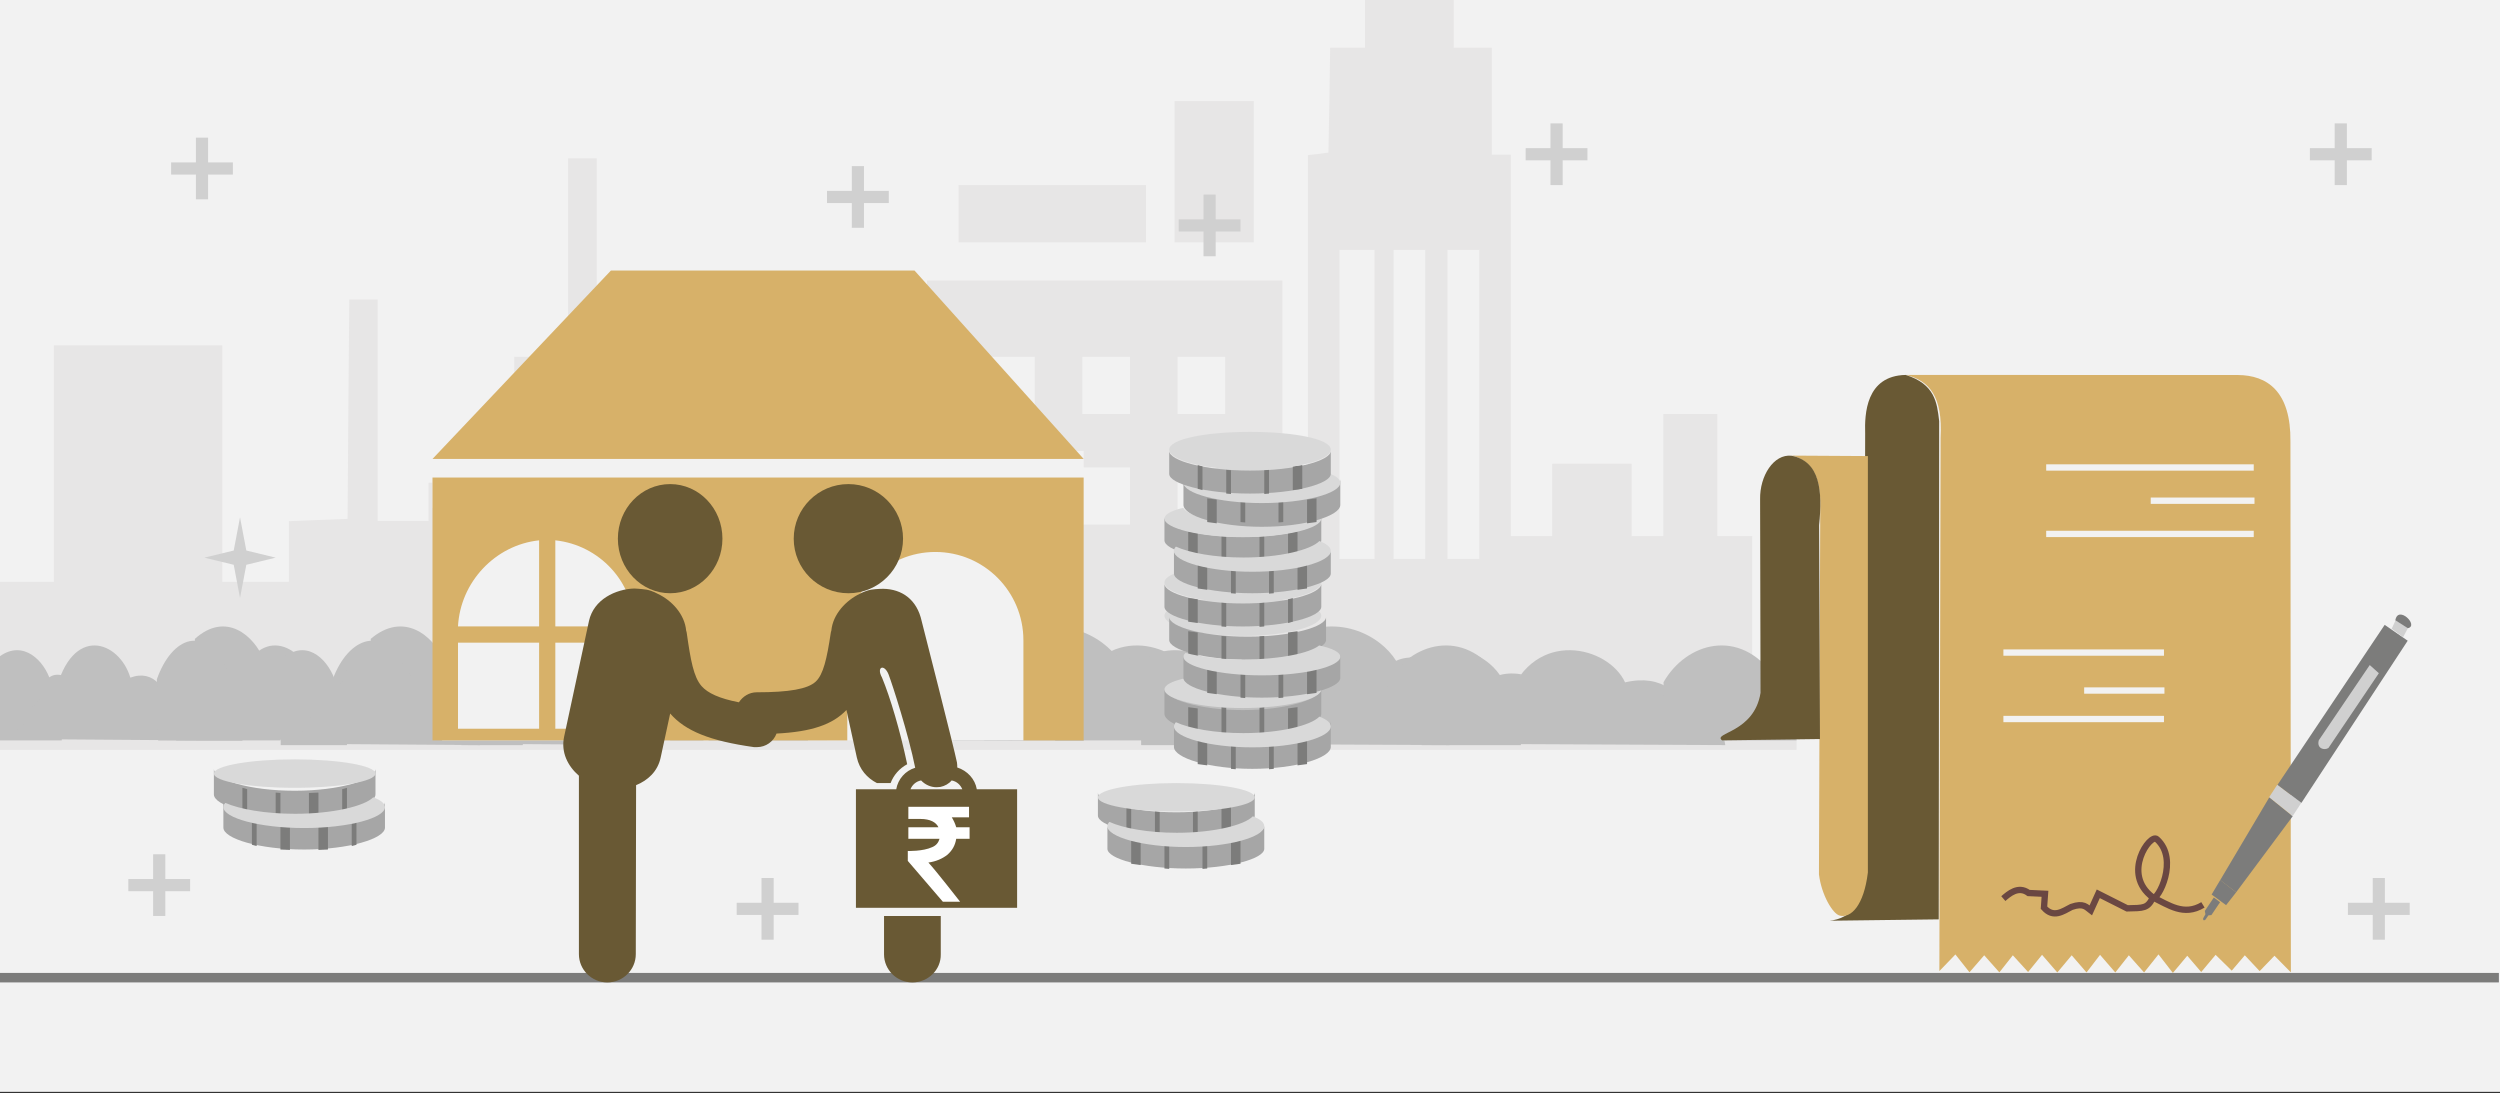 <svg width="526" height="230" xmlns="http://www.w3.org/2000/svg" xmlns:xlink="http://www.w3.org/1999/xlink" overflow="hidden"><rect width="100%" height="100%" fill="#333333" stroke="none"/><defs><clipPath id="clip0"><rect x="0" y="0" width="526" height="230"/></clipPath></defs><g clip-path="url(#clip0)"><rect x="0" y="0" width="526" height="229.667" fill="#FFFFFF"/><rect x="0" y="0" width="526" height="229.667" fill="#F2F2F2"/><path d="M0 140.094 0 122.417 5.69 122.417 11.34 122.417 11.34 97.563 11.34 72.661 29.052 72.661 46.764 72.661 46.764 97.563 46.764 122.417 53.777 122.417 60.789 122.417 60.789 116.059 60.789 109.653 66.96 109.412 73.132 109.171 73.292 86.1 73.492 63.028 76.498 63.028 79.463 63.028 79.463 86.292 79.463 109.605 84.833 109.605 90.162 109.605 90.162 105.559 90.162 101.561 99.178 101.561 108.195 101.561 108.195 88.315 108.195 75.069 113.885 75.069 119.535 75.069 119.535 54.213 119.535 33.309 122.54 33.309 125.546 33.309 125.546 54.213 125.546 75.069 134.923 75.069 144.26 75.069 144.26 88.315 144.26 101.561 162.292 101.561 180.324 101.561 180.324 112.013 180.324 122.417 187.658 122.417 195.031 122.417 195.031 90.724 195.031 59.03 232.418 59.03 269.805 59.03 269.805 87.93 269.805 116.83 272.49 116.83 275.175 116.83 275.175 74.732 275.175 32.635 277.339 32.394 279.503 32.105 279.703 21.075 279.863 10.044 283.51 10.044 287.197 10.044 287.197 4.024 287.197-1.997 296.533-1.997 305.87-1.997 305.87 4.024 305.87 10.044 309.877 10.044 313.885 10.044 313.885 21.267 313.885 32.538 315.888 32.538 317.892 32.538 317.892 72.661 317.892 112.784 322.26 112.784 326.587 112.784 326.587 105.173 326.587 97.563 334.922 97.563 343.298 97.563 343.298 105.173 343.298 112.784 346.624 112.784 349.95 112.784 349.95 99.972 349.95 87.111 355.64 87.111 361.33 87.111 361.33 99.972 361.33 112.784 364.977 112.784 368.663 112.784 368.663 130.461 368.663 148.138 373.352 148.138 378 148.138 378 152.955 378 157.771 189.02 157.771 0 157.771 0 140.094ZM289.2 85.088 289.2 52.576 285.514 52.576 281.827 52.576 281.827 85.088 281.827 117.6 285.514 117.6 289.2 117.6 289.2 85.088ZM299.859 85.088 299.859 52.576 296.533 52.576 293.207 52.576 293.207 85.088 293.207 117.6 296.533 117.6 299.859 117.6 299.859 85.088ZM311.24 85.088 311.24 52.576 307.874 52.576 304.548 52.576 304.548 85.088 304.548 117.6 307.874 117.6 311.24 117.6 311.24 85.088ZM217.712 104.355 217.712 98.334 212.703 98.334 207.694 98.334 207.694 104.355 207.694 110.375 212.703 110.375 217.712 110.375 217.712 104.355ZM237.748 104.355 237.748 98.334 232.739 98.334 227.73 98.334 227.73 104.355 227.73 110.375 232.739 110.375 237.748 110.375 237.748 104.355ZM257.784 104.355 257.784 98.334 252.775 98.334 247.766 98.334 247.766 104.355 247.766 110.375 252.775 110.375 257.784 110.375 257.784 104.355ZM217.712 81.09 217.712 75.069 212.703 75.069 207.694 75.069 207.694 81.09 207.694 87.111 212.703 87.111 217.712 87.111 217.712 81.09ZM237.748 81.09 237.748 75.069 232.739 75.069 227.73 75.069 227.73 81.09 227.73 87.111 232.739 87.111 237.748 87.111 237.748 81.09ZM257.784 81.09 257.784 75.069 252.775 75.069 247.766 75.069 247.766 81.09 247.766 87.111 252.775 87.111 257.784 87.111 257.784 81.09ZM201.683 44.965 201.683 38.944 221.398 38.944 241.114 38.944 241.114 44.965 241.114 50.986 221.398 50.986 201.683 50.986 201.683 44.965ZM247.125 36.151 247.125 21.267 255.46 21.267 263.795 21.267 263.795 36.151 263.795 50.986 255.46 50.986 247.125 50.986 247.125 36.151Z" fill="#E7E6E6" fill-rule="evenodd"/><path d="M299 138.974C306.587 134.104 313.537 138.321 316.057 142.823 317.036 142.31 318.288 142.084 320 142.341L320 156.773 299.092 156.773Z" fill="#BFBFBF" fill-rule="evenodd"/><path d="M304 156.494C304.586 154.75 305.851 153.591 308.161 153.333 309.392 149.685 311.764 146.929 317.409 146.733 322.912 132.106 338.406 135.936 341.916 143.572 349.738 141.711 354.228 146.084 355.324 151.474 359.873 150.739 362.397 152.549 363 156.773Z" fill="#BFBFBF" fill-rule="evenodd"/><path d="M350 143.544C354.857 135.054 366.065 132.116 373.15 142.127 374.472 141.752 375.952 141.531 378 141.861L378 155.774 363.085 155.774 350.458 155.774Z" fill="#BFBFBF" fill-rule="evenodd"/><path d="M271 134.416C281.116 128.572 290.383 133.632 293.742 139.034 295.048 138.419 296.717 138.148 299 138.457L299 155.774 271.122 155.774Z" fill="#BFBFBF" fill-rule="evenodd"/><path d="M207 138.865C214.587 134.239 221.537 138.245 224.057 142.521 225.036 142.035 226.288 141.82 228 142.064L228 155.774 207.092 155.774Z" fill="#BFBFBF" fill-rule="evenodd"/><path d="M213 155.495C213.586 153.752 214.851 152.593 217.161 152.334 218.392 148.686 220.764 145.931 226.409 145.734 231.912 131.107 247.406 134.937 250.916 142.574 258.738 140.712 263.228 145.086 264.324 150.476 268.873 149.741 271.397 151.551 272 155.774Z" fill="#BFBFBF" fill-rule="evenodd"/><path d="M258 142.933C263.031 134.018 274.638 130.934 281.977 141.444 283.346 141.051 284.879 140.819 287 141.165L287 155.774 271.552 155.774 258.474 155.774Z" fill="#BFBFBF" fill-rule="evenodd"/><path d="M240 138.974C247.949 134.104 255.23 138.321 257.869 142.823 258.895 142.31 260.207 142.084 262 142.341L262 156.773 240.096 156.773Z" fill="#BFBFBF" fill-rule="evenodd"/><path d="M246 156.494C246.586 154.75 247.851 153.591 250.161 153.333 251.392 149.685 253.764 146.929 259.409 146.733 264.912 132.106 280.406 135.936 283.916 143.572 291.738 141.711 296.228 146.084 297.324 151.474 301.873 150.739 304.397 152.549 305 156.773Z" fill="#BFBFBF" fill-rule="evenodd"/><path d="M292 143.544C296.857 135.054 308.065 132.116 315.15 142.127 316.472 141.752 317.952 141.531 320 141.861L320 155.774 305.085 155.774 292.458 155.774Z" fill="#BFBFBF" fill-rule="evenodd"/><path d="M212 134.416C222.478 128.572 232.075 133.632 235.555 139.034 236.907 138.419 238.636 138.148 241 138.457L241 155.774 212.127 155.774Z" fill="#BFBFBF" fill-rule="evenodd"/><path d="M149 138.865C156.587 134.239 163.537 138.245 166.057 142.521 167.036 142.035 168.288 141.82 170 142.064L170 155.774 149.092 155.774Z" fill="#BFBFBF" fill-rule="evenodd"/><path d="M154 155.495C154.586 153.752 155.851 152.593 158.161 152.334 159.392 148.686 161.764 145.931 167.409 145.734 172.912 131.107 188.406 134.937 191.916 142.574 199.738 140.712 204.228 145.086 205.325 150.476 209.873 149.741 212.397 151.551 213 155.774Z" fill="#BFBFBF" fill-rule="evenodd"/><path d="M200 142.933C204.857 134.018 216.065 130.934 223.15 141.444 224.472 141.051 225.952 140.819 228 141.165L228 155.774 213.085 155.774 200.458 155.774Z" fill="#BFBFBF" fill-rule="evenodd"/><path d="M97 138.974C101.697 134.104 105.999 138.321 107.559 142.823 108.165 142.31 108.94 142.084 110 142.341L110 156.773 97.057 156.773Z" fill="#BFBFBF" fill-rule="evenodd"/><path d="M100 156.494C100.387 154.75 101.224 153.591 102.751 153.333 103.564 149.685 105.132 146.929 108.864 146.733 112.501 132.106 122.743 135.936 125.063 143.572 130.234 141.711 133.202 146.084 133.926 151.474 136.933 150.739 138.601 152.549 139 156.773Z" fill="#BFBFBF" fill-rule="evenodd"/><path d="M130 143.544C133.123 135.054 140.327 132.116 144.882 142.127 145.732 141.752 146.683 141.531 148 141.861L148 155.774 138.412 155.774 130.294 155.774Z" fill="#BFBFBF" fill-rule="evenodd"/><path d="M78 134.416C84.865 128.572 91.153 133.632 93.432 139.034 94.319 138.419 95.451 138.148 97 138.457L97 155.774 78.083 155.774Z" fill="#BFBFBF" fill-rule="evenodd"/><path d="M37 138.865C42.058 134.239 46.691 138.245 48.371 142.521 49.024 142.035 49.859 141.82 51 142.064L51 155.774 37.061 155.774Z" fill="#BFBFBF" fill-rule="evenodd"/><path d="M41 155.495C41.377 153.752 42.192 152.593 43.68 152.334 44.473 148.686 46.001 145.931 49.636 145.734 53.18 131.107 63.16 134.937 65.42 142.574 70.459 140.712 73.35 145.086 74.056 150.476 76.986 149.741 78.611 151.551 79 155.774Z" fill="#BFBFBF" fill-rule="evenodd"/><path d="M70 142.933C73.296 134.018 80.901 130.934 85.709 141.444 86.606 141.051 87.61 140.819 89 141.165L89 155.774 78.879 155.774 70.311 155.774Z" fill="#BFBFBF" fill-rule="evenodd"/><path d="M59 138.974C64.058 134.104 68.692 138.321 70.371 142.823 71.024 142.31 71.859 142.084 73 142.341L73 156.773 59.061 156.773Z" fill="#BFBFBF" fill-rule="evenodd"/><path d="M62 156.494C62.387 154.75 63.224 153.591 64.751 153.333 65.564 149.685 67.132 146.929 70.864 146.733 74.501 132.106 84.743 135.936 87.063 143.572 92.234 141.711 95.202 146.084 95.926 151.474 98.933 150.739 100.601 152.549 101 156.773Z" fill="#BFBFBF" fill-rule="evenodd"/><path d="M92 143.544C95.123 135.054 102.327 132.116 106.882 142.127 107.732 141.752 108.683 141.531 110 141.861L110 155.774 100.412 155.774 92.294 155.774Z" fill="#BFBFBF" fill-rule="evenodd"/><path d="M41 134.416C47.504 128.572 53.461 133.632 55.62 139.034 56.46 138.419 57.533 138.148 59 138.457L59 155.774 41.079 155.774Z" fill="#BFBFBF" fill-rule="evenodd"/><path d="M-1 138.865C4.058 134.239 8.692 138.245 10.371 142.521 11.024 142.035 11.859 141.82 13 142.064L13 155.774-0.939 155.774Z" fill="#BFBFBF" fill-rule="evenodd"/><path d="M3 155.495C3.377 153.752 4.192 152.593 5.68 152.334 6.473 148.686 8.001 145.931 11.636 145.734 15.18 131.107 25.16 134.937 27.42 142.574 32.459 140.712 35.35 145.086 36.056 150.476 38.986 149.741 40.611 151.551 41 155.774Z" fill="#BFBFBF" fill-rule="evenodd"/><path d="M33 142.933C36.123 134.018 43.327 130.934 47.883 141.444 48.732 141.051 49.683 140.819 51 141.165L51 155.774 41.412 155.774 33.294 155.774Z" fill="#BFBFBF" fill-rule="evenodd"/><rect x="174" y="104.848" width="48" height="50.926" fill="#F2F2F2"/><rect x="93" y="104.848" width="48" height="50.926" fill="#F2F2F2"/><rect x="91" y="94.862" width="137" height="11.983" fill="#F2F2F2"/><path d="M128.541 56.917C192.409 56.917 192.409 56.917 192.409 56.917 228 96.558 228 96.558 228 96.558 91 96.558 91 96.558 91 96.558L128.541 56.917ZM96.363 131.794C113.427 131.794 113.427 131.794 113.427 131.794 113.427 113.687 113.427 113.687 113.427 113.687 104.164 114.666 96.85 122.496 96.363 131.794ZM116.84 131.794C133.416 131.794 133.416 131.794 133.416 131.794 133.416 122.496 126.103 114.666 116.84 113.687L116.84 131.794ZM133.416 135.22C116.84 135.22 116.84 135.22 116.84 135.22 116.84 153.327 116.84 153.327 116.84 153.327 133.416 153.327 133.416 153.327 133.416 153.327L133.416 135.22ZM113.427 135.22C96.363 135.22 96.363 135.22 96.363 135.22 96.363 153.327 96.363 153.327 96.363 153.327 113.427 153.327 113.427 153.327 113.427 153.327L113.427 135.22ZM91 100.473C228 100.473 228 100.473 228 100.473 228 155.774 228 155.774 228 155.774 91 155.774 91 155.774 91 155.774L91 100.473ZM196.797 116.134C196.797 116.134 196.797 116.134 196.797 116.134 207.036 116.134 215.324 124.453 215.324 134.73 215.324 155.774 215.324 155.774 215.324 155.774 178.27 155.774 178.27 155.774 178.27 155.774 178.27 134.73 178.27 134.73 178.27 134.73 178.27 124.453 186.559 116.134 196.797 116.134Z" fill="#D7B169" fill-rule="evenodd"/><path d="M0 0 525.239 0" stroke="#7C7C7B" stroke-width="1.997" stroke-miterlimit="8" fill="none" fill-rule="evenodd" transform="matrix(1.001 0 0 -1 0 205.702)"/><path d="M36 34.169 41.219 34.169 41.219 28.958 43.781 28.958 43.781 34.169 49 34.169 49 36.728 43.781 36.728 43.781 41.939 41.219 41.939 41.219 36.728 36 36.728Z" fill="#D0D0D0" fill-rule="evenodd"/><path d="M43 117.33 49.174 115.83 50.5 108.842 51.826 115.83 58 117.33 51.826 118.83 50.5 125.818 49.174 118.83Z" fill="#D0D0D0" fill-rule="evenodd"/><path d="M27 184.951 32.219 184.951 32.219 179.74 34.781 179.74 34.781 184.951 40 184.951 40 187.51 34.781 187.51 34.781 192.721 32.219 192.721 32.219 187.51 27 187.51Z" fill="#D0D0D0" fill-rule="evenodd"/><path d="M248 46.152 253.219 46.152 253.219 40.941 255.781 40.941 255.781 46.152 261 46.152 261 48.711 255.781 48.711 255.781 53.922 253.219 53.922 253.219 48.711 248 48.711Z" fill="#D0D0D0" fill-rule="evenodd"/><path d="M452 89.09 457.219 89.09 457.219 83.878 459.781 83.878 459.781 89.09 465 89.09 465 91.649 459.781 91.649 459.781 96.86 457.219 96.86 457.219 91.649 452 91.649Z" fill="#D0D0D0" fill-rule="evenodd"/><path d="M494 189.943 499.219 189.943 499.219 184.732 501.781 184.732 501.781 189.943 507 189.943 507 192.502 501.781 192.502 501.781 197.713 499.219 197.713 499.219 192.502 494 192.502Z" fill="#D0D0D0" fill-rule="evenodd"/><path d="M321 31.173 326.219 31.173 326.219 25.962 328.781 25.962 328.781 31.173 334 31.173 334 33.733 328.781 33.733 328.781 38.944 326.219 38.944 326.219 33.733 321 33.733Z" fill="#D0D0D0" fill-rule="evenodd"/><path d="M486 31.173 491.219 31.173 491.219 25.962 493.781 25.962 493.781 31.173 499 31.173 499 33.733 493.781 33.733 493.781 38.944 491.219 38.944 491.219 33.733 486 33.733Z" fill="#D0D0D0" fill-rule="evenodd"/><path d="M155 189.943 160.219 189.943 160.219 184.732 162.781 184.732 162.781 189.943 168 189.943 168 192.502 162.781 192.502 162.781 197.713 160.219 197.713 160.219 192.502 155 192.502Z" fill="#D0D0D0" fill-rule="evenodd"/><path d="M174 40.16 179.219 40.16 179.219 34.949 181.781 34.949 181.781 40.16 187 40.16 187 42.719 181.781 42.719 181.781 47.931 179.219 47.931 179.219 42.719 174 42.719Z" fill="#D0D0D0" fill-rule="evenodd"/><path d="M130 113.336C130 106.994 134.925 101.852 141 101.852 147.075 101.852 152 106.994 152 113.336 152 119.678 147.075 124.819 141 124.819 134.925 124.819 130 119.678 130 113.336Z" fill="#695934" fill-rule="evenodd"/><path d="M167 113.336C167 106.994 172.149 101.852 178.5 101.852 184.851 101.852 190 106.994 190 113.336 190 119.678 184.851 124.819 178.5 124.819 172.149 124.819 167 119.678 167 113.336Z" fill="#695934" fill-rule="evenodd"/><path d="M186 200.788C186 204.052 188.674 206.7 191.969 206.7L191.969 206.7C195.264 206.7 198 204.052 197.938 200.788L197.938 192.721 186 192.721 186 200.788Z" fill="#695934" fill-rule="evenodd"/><path d="M121.803 163.213 121.803 200.745C121.803 204.033 124.483 206.7 127.787 206.7 127.787 206.7 127.787 206.7 127.787 206.7 131.091 206.7 133.771 204.033 133.771 200.745L133.834 165.198C136.265 164.206 138.384 162.345 139.008 159.367L141.003 150.124C144.182 153.784 149.356 155.893 158.644 157.196 158.894 157.196 159.081 157.196 159.268 157.196 161.138 157.196 162.758 156.017 163.382 154.342 170.675 153.97 175.164 152.481 178.094 149.379L180.275 159.367C180.836 161.911 182.457 163.71 184.514 164.764L187.382 164.764C188.005 163.089 189.252 161.662 190.873 160.794 189.377 153.722 187.319 146.774 185.574 142.555 184.327 140.322 186.01 139.578 186.945 141.873 187.818 144.168 191.184 154.652 192.556 161.538 190.499 162.159 188.94 163.896 188.566 166.067L180.088 166.067 180.088 191.005 214 191.005 214 166.067 205.522 166.067C205.148 163.896 203.527 162.159 201.408 161.476 201.408 161.166 201.408 160.794 201.345 160.422 200.784 157.568 193.927 130.707 193.927 130.707 192.93 126.116 189.751 123.945 185.823 123.883L185.823 123.883C185.823 123.883 184.452 123.883 183.268 124.069 181.958 124.317 180.899 124.937 180.899 124.937 178.031 126.302 175.226 129.218 174.914 132.692 174.852 132.878 174.79 133.064 174.79 133.188 173.979 138.585 173.231 141.935 171.61 143.424 169.927 144.975 166.062 145.657 159.205 145.657 157.647 145.657 156.275 146.526 155.465 147.766 151.351 146.96 148.919 145.843 147.61 144.354 145.927 142.431 145.304 138.895 144.493 133.188 144.493 133.064 144.431 132.878 144.369 132.692 144.057 129.218 141.314 126.302 138.384 124.937 138.384 124.937 137.325 124.317 136.078 124.069 134.831 123.883 133.46 123.821 133.46 123.821L133.46 123.821C129.532 123.945 124.919 126.116 123.922 130.644L118.686 155.025C118 158.25 119.434 161.166 121.803 163.213ZM197.044 165.633C197.294 165.633 197.605 165.571 197.855 165.571 198.79 165.385 199.662 164.888 200.223 164.206 201.283 164.392 202.094 165.136 202.468 166.067L191.558 166.067C191.932 165.136 192.743 164.392 193.803 164.206 194.613 165.074 195.797 165.633 197.044 165.633Z" fill="#695934" fill-rule="evenodd"/><path d="M204 174.05C201.189 174.05 201.189 174.05 201.189 174.05 200.955 173.237 200.604 172.541 200.252 171.96 203.883 171.96 203.883 171.96 203.883 171.96 203.883 169.754 203.883 169.754 203.883 169.754 191.117 169.754 191.117 169.754 191.117 169.754 191.117 172.308 191.117 172.308 191.117 172.308 193.694 172.308 193.694 172.308 193.694 172.308 195.685 172.308 196.973 173.005 197.441 174.05 191.117 174.05 191.117 174.05 191.117 174.05 191.117 176.488 191.117 176.488 191.117 176.488 197.676 176.488 197.676 176.488 197.676 176.488 197.441 177.301 196.973 177.882 196.153 178.23 194.162 179.159 191 179.043 191 179.043 191 181.133 191 181.133 191 181.133 198.378 189.725 198.378 189.725 198.378 189.725 202.009 189.725 202.009 189.725 202.009 189.725 202.009 189.725 196.856 183.107 195.333 181.481 196.973 181.249 198.261 180.668 199.315 179.856 200.369 178.927 200.955 177.882 201.189 176.488 204 176.488 204 176.488 204 176.488 204 174.05 204 174.05 204 174.05" fill="#FFFFFF" fill-rule="evenodd"/><path d="M0 125.699 0.091 14.059C-0.039 3.361 5.046 0.063 11.132 0.017L80.883 0C76.043 1.227 73.14 4.441 73.624 13.189L73.883 125.43 70.513 121.931 67.554 125.683 64.459 122.105 61.272 125.699 58.441 122.106 55.233 125.627 52.3 122.011 49.092 125.723 46.068 122.106 42.951 125.723 40.11 122.011 36.902 125.723 34.06 122.106 30.853 125.723 27.828 121.916 24.803 125.818 21.779 122.202 18.846 125.627 15.821 122.011 12.43 125.342 9.68 122.106 6.564 125.437 3.448 122.202Z" fill="#D7B169" fill-rule="evenodd" transform="matrix(-1.001 0 0 1 482 78.886)"/><path d="M7.046 0C15.441 0.176 15.676 8.293 15.555 12.304L15.738 97.475C14.439 111.833 18.993 114.326 22.967 114.834L0.092 114.548 0 9.728C0.443 5.824 0.887 1.92 7.046 0Z" fill="#695934" fill-rule="evenodd" transform="matrix(-1.001 0 0 1 408 78.886)"/><path d="M0 0.095 15.977 0C11.218 1.174 9.889 5.361 10.009 10.821L10.284 88.085C9.76 92.423 7.397 96.408 5.921 96.78 3.556 97.376 0.833 94.661 0 87.705Z" fill="#D7B169" fill-rule="evenodd" transform="matrix(-1.001 0 0 1 393 95.861)"/><path d="M6.048 0.024C9.823-0.38 12.746 4.277 12.662 9.173 12.631 22.754 12.601 36.335 12.57 49.916 13.902 58.373 22.736 58.294 20.654 59.913L0.078 59.63C0.139 44.635 0.2 29.639 0.262 14.643-0.465 7.433-0.014 1.26 6.048 0.024Z" fill="#695934" fill-rule="evenodd" transform="matrix(-1.001 0 0 1 383 95.861)"/><path d="M0 0 43.624 0" stroke="#F2F2F2" stroke-width="1.331" stroke-miterlimit="8" fill="none" fill-rule="evenodd" transform="matrix(-1.001 0 0 1 474.188 98.358)"/><path d="M0 0 21.812 0" stroke="#F2F2F2" stroke-width="1.331" stroke-miterlimit="8" fill="none" fill-rule="evenodd" transform="matrix(-1.001 0 0 1 474.344 105.347)"/><path d="M0 0 43.624 0" stroke="#F2F2F2" stroke-width="1.331" stroke-miterlimit="8" fill="none" fill-rule="evenodd" transform="matrix(-1.001 0 0 1 474.188 112.337)"/><path d="M0 0 33.752 0" stroke="#F2F2F2" stroke-width="1.331" stroke-miterlimit="8" fill="none" fill-rule="evenodd" transform="matrix(-1.001 0 0 1 455.301 137.301)"/><path d="M0 0 16.876 0" stroke="#F2F2F2" stroke-width="1.331" stroke-miterlimit="8" fill="none" fill-rule="evenodd" transform="matrix(-1.001 0 0 1 455.4 145.289)"/><path d="M0 0 33.752 0" stroke="#F2F2F2" stroke-width="1.331" stroke-miterlimit="8" fill="none" fill-rule="evenodd" transform="matrix(-1.001 0 0 1 455.301 151.281)"/><path d="M421.5 189.067C422.624 188.098 424.643 186.275 426.822 187.89L430.262 188.052 430.056 190.982C432.052 193.22 433.956 191.789 435.836 190.82 438.429 189.921 439.002 190.89 439.897 191.559L441.479 188.052 447.558 191.12C451.022 191.051 451.847 191.12 452.926 188.928 454.027 189.528 458.545 180.784 453.797 176.561 452.444 175.246 446.273 183.852 452.926 188.79 456.275 190.405 459.486 192.828 463.5 190.382" stroke="#6A4742" stroke-width="1.333" stroke-miterlimit="8" fill="none" fill-rule="evenodd"/><path d="M467.13 185.175 477.463 167.762 482.386 171.736 470.48 187.743 467.13 185.175Z" fill="#7C7C7B" fill-rule="evenodd"/><path d="M467.137 185.149 465.323 188.211 468.37 190.443 470.483 187.744 467.137 185.149 467.137 185.149Z" fill="#7C7C7B" fill-rule="evenodd"/><path d="M484.207 168.895 482.375 171.697 477.433 167.719 479.149 165.091 484.207 168.895Z" fill="#D0D0D0" fill-rule="evenodd"/><path d="M501.737 131.471 479.186 165.131 484.219 168.926 506.581 134.807 501.737 131.471Z" fill="#7C7C7B" fill-rule="evenodd"/><path d="M503.21 132.303 504.02 130.52 506.625 132.168 505.609 134.065 503.21 132.303Z" fill="#D0D0D0" fill-rule="evenodd"/><path d="M506.607 132.176 506.607 132.176C509.043 131.652 504.544 127.212 503.98 130.509L506.607 132.176Z" fill="#7C7C7B" fill-rule="evenodd"/><path d="M500.511 141.642 498.594 139.924 487.874 155.756C487.389 157.502 489.036 157.942 489.904 157.375L500.511 141.642Z" fill="#D0D0D0" fill-rule="evenodd"/><path d="M465.787 188.832 463.894 191.663 464.018 192.359 463.549 193.211C463.478 193.413 463.569 193.843 464.021 193.503L464.641 192.599 465.279 192.53 467.102 189.828 465.787 188.832Z" fill="#7C7C7B" fill-rule="evenodd"/><path d="M263.5 156.389C254.388 156.389 247 154.114 247 151.78L247 157.154C247.005 159.486 254.39 161.766 263.5 161.766 272.61 161.766 279.995 159.486 280 157.154L280 151.78C280 154.114 272.613 156.389 263.5 156.389" fill="#A6A6A6" fill-rule="evenodd"/><path d="M261.5 149.399C252.388 149.399 245 147.124 245 144.79L245 150.164C245.005 152.496 252.39 154.776 261.5 154.776 270.61 154.776 277.995 152.496 278 150.164L278 144.79C278 147.124 270.613 149.399 261.5 149.399" fill="#A6A6A6" fill-rule="evenodd"/><path d="M250 148.784 250 153.775C250.64 153.87 251.307 153.96 252 154.045L252 149.054C251.307 148.969 250.64 148.879 250 148.784" fill="#7C7C7B" fill-rule="evenodd"/><path d="M271 149.054 271 154.045C271.693 153.96 272.36 153.87 273 153.775L273 148.784C272.36 148.879 271.693 148.969 271 149.054" fill="#7C7C7B" fill-rule="evenodd"/><path d="M257 148.784 257 154.775C257.329 154.814 257.661 154.849 258 154.878L258 148.886C257.661 148.858 257.329 148.824 257 148.784" fill="#7C7C7B" fill-rule="evenodd"/><path d="M265 148.886 265 154.878C265.339 154.849 265.672 154.814 266 154.775L266 148.784C265.672 148.824 265.339 148.858 265 148.886" fill="#7C7C7B" fill-rule="evenodd"/><path d="M252 155.774 252 160.765C252.64 160.86 253.307 160.95 254 161.035L254 156.044C253.307 155.959 252.64 155.869 252 155.774" fill="#7C7C7B" fill-rule="evenodd"/><path d="M273 156.044 273 161.035C273.693 160.95 274.36 160.86 275 160.765L275 155.774C274.36 155.869 273.693 155.959 273 156.044" fill="#7C7C7B" fill-rule="evenodd"/><path d="M259 156.773 259 161.765C259.329 161.798 259.661 161.827 260 161.85L260 156.858C259.661 156.834 259.329 156.806 259 156.773" fill="#7C7C7B" fill-rule="evenodd"/><path d="M267 156.858 267 161.85C267.339 161.827 267.672 161.798 268 161.765L268 156.773C267.672 156.806 267.339 156.834 267 156.858" fill="#7C7C7B" fill-rule="evenodd"/><path d="M277.596 150.781C275.794 152.652 269.315 154.247 261.596 154.247 255.561 154.247 250.285 153.272 247.409 151.952 247.144 152.235 247 152.535 247 152.847 247 155.122 254.388 157.243 263.5 157.243 272.613 157.243 280 155.122 280 152.847 280 152.063 279.121 151.362 277.596 150.781" fill="#D9D9D9" fill-rule="evenodd"/><path d="M265.308 146.31C256.923 146.31 250.003 144.636 248.951 142.793 246.489 143.378 245 144.158 245 145.065 245 147.087 252.388 148.973 261.5 148.973 270.613 148.973 278 147.087 278 145.065 278 144.976 277.981 144.889 277.953 144.802 274.926 145.696 270.386 146.31 265.308 146.31" fill="#D9D9D9" fill-rule="evenodd"/><path d="M265.5 141.948C256.388 141.948 249 139.901 249 137.8L249 142.637C249.005 144.735 256.39 146.787 265.5 146.787 274.61 146.787 281.995 144.735 282 142.637L282 137.8C282 139.901 274.613 141.948 265.5 141.948" fill="#A6A6A6" fill-rule="evenodd"/><path d="M278 129.543C278 131.749 270.613 133.806 261.5 133.806 252.388 133.806 245 131.749 245 129.543 245 127.337 252.388 125.818 261.5 125.818 270.613 125.818 278 127.337 278 129.543" fill="#D9D9D9" fill-rule="evenodd"/><path d="M262.5 133.96C253.388 133.96 246 131.912 246 129.812L246 134.648C246.005 136.747 253.39 138.799 262.5 138.799 271.61 138.799 278.995 136.747 279 134.648L279 129.812C279 131.912 271.613 133.96 262.5 133.96" fill="#A6A6A6" fill-rule="evenodd"/><path d="M250 132.808 250 137.798C250.64 137.893 251.307 137.983 252 138.068L252 133.077C251.307 132.992 250.64 132.902 250 132.808" fill="#7C7C7B" fill-rule="evenodd"/><path d="M271 133.077 271 138.068C271.693 137.983 272.36 137.893 273 137.798L273 132.808C272.36 132.902 271.693 132.992 271 133.077" fill="#7C7C7B" fill-rule="evenodd"/><path d="M257 133.806 257 138.798C257.329 138.831 257.661 138.86 258 138.884L258 133.891C257.661 133.867 257.329 133.839 257 133.806" fill="#7C7C7B" fill-rule="evenodd"/><path d="M265 133.891 265 138.884C265.339 138.86 265.672 138.831 266 138.798L266 133.806C265.672 133.839 265.339 133.867 265 133.891" fill="#7C7C7B" fill-rule="evenodd"/><path d="M254 140.796 254 145.787C254.64 145.881 255.307 145.971 256 146.056L256 141.066C255.307 140.981 254.64 140.891 254 140.796" fill="#7C7C7B" fill-rule="evenodd"/><path d="M275 141.066 275 146.057C275.693 145.971 276.36 145.881 277 145.787L277 140.796C276.36 140.891 275.693 140.981 275 141.066" fill="#7C7C7B" fill-rule="evenodd"/><path d="M261 141.794 261 146.787C261.329 146.819 261.661 146.849 262 146.872L262 141.879C261.661 141.856 261.329 141.827 261 141.794" fill="#7C7C7B" fill-rule="evenodd"/><path d="M269 141.879 269 146.872C269.339 146.849 269.672 146.819 270 146.787L270 141.794C269.672 141.827 269.339 141.856 269 141.879" fill="#7C7C7B" fill-rule="evenodd"/><path d="M277.553 135.803C275.579 137.414 269.228 138.766 261.692 138.766 256.826 138.766 252.453 138.202 249.433 137.368 249.153 137.628 249 137.901 249 138.187 249 140.21 256.388 142.095 265.5 142.095 274.613 142.095 282 140.21 282 138.187 282 137.22 280.31 136.398 277.553 135.803" fill="#D9D9D9" fill-rule="evenodd"/><path d="M278 122.553C278 124.759 270.613 126.816 261.5 126.816 252.388 126.816 245 124.759 245 122.553 245 120.347 252.388 118.828 261.5 118.828 270.613 118.828 278 120.347 278 122.553" fill="#D9D9D9" fill-rule="evenodd"/><path d="M261.5 126.97C252.388 126.97 245 124.922 245 122.822L245 127.658C245.005 129.757 252.39 131.809 261.5 131.809 270.61 131.809 277.995 129.757 278 127.658L278 122.822C278 124.922 270.613 126.97 261.5 126.97" fill="#A6A6A6" fill-rule="evenodd"/><path d="M250 125.818 250 130.808C250.64 130.903 251.307 130.993 252 131.078L252 126.087C251.307 126.002 250.64 125.913 250 125.818" fill="#7C7C7B" fill-rule="evenodd"/><path d="M271 126.087 271 131.079C271.347 130.993 271.68 130.903 272 130.808L272 125.818C271.68 125.913 271.347 126.002 271 126.087" fill="#7C7C7B" fill-rule="evenodd"/><path d="M257 126.816 257 131.808C257.329 131.841 257.661 131.87 258 131.894L258 126.901C257.661 126.878 257.329 126.849 257 126.816" fill="#7C7C7B" fill-rule="evenodd"/><path d="M265 126.901 265 131.894C265.339 131.87 265.672 131.841 266 131.808L266 126.816C265.672 126.849 265.339 126.878 265 126.901" fill="#7C7C7B" fill-rule="evenodd"/><path d="M263.5 119.98C254.388 119.98 247 117.932 247 115.832L247 120.669C247.005 122.767 254.39 124.819 263.5 124.819 272.61 124.819 279.995 122.767 280 120.669L280 115.832C280 117.932 272.613 119.98 263.5 119.98" fill="#A6A6A6" fill-rule="evenodd"/><path d="M261.5 112.99C252.388 112.99 245 110.943 245 108.842L245 113.679C245.005 115.777 252.39 117.829 261.5 117.829 270.61 117.829 277.995 115.777 278 113.679L278 108.842C278 110.943 270.613 112.99 261.5 112.99" fill="#A6A6A6" fill-rule="evenodd"/><path d="M250 111.838 250 116.829C250.64 116.923 251.307 117.013 252 117.098L252 112.108C251.307 112.023 250.64 111.933 250 111.838" fill="#7C7C7B" fill-rule="evenodd"/><path d="M271 112.108 271 117.099C271.693 117.013 272.36 116.923 273 116.829L273 111.838C272.36 111.933 271.693 112.023 271 112.108" fill="#7C7C7B" fill-rule="evenodd"/><path d="M257 112.836 257 117.829C257.329 117.861 257.661 117.891 258 117.914L258 112.921C257.661 112.898 257.329 112.869 257 112.836" fill="#7C7C7B" fill-rule="evenodd"/><path d="M265 112.921 265 117.914C265.339 117.891 265.672 117.861 266 117.829L266 112.836C265.672 112.869 265.339 112.898 265 112.921" fill="#7C7C7B" fill-rule="evenodd"/><path d="M252 118.828 252 123.818C252.64 123.913 253.307 124.003 254 124.088L254 119.097C253.307 119.012 252.64 118.923 252 118.828" fill="#7C7C7B" fill-rule="evenodd"/><path d="M273 119.097 273 124.089C273.693 124.003 274.36 123.913 275 123.818L275 118.828C274.36 118.923 273.693 119.012 273 119.097" fill="#7C7C7B" fill-rule="evenodd"/><path d="M259 119.826 259 124.818C259.329 124.851 259.661 124.88 260 124.904L260 119.911C259.661 119.888 259.329 119.859 259 119.826" fill="#7C7C7B" fill-rule="evenodd"/><path d="M267 119.911 267 124.904C267.339 124.88 267.672 124.851 268 124.818L268 119.826C267.672 119.859 267.339 119.888 267 119.911" fill="#7C7C7B" fill-rule="evenodd"/><path d="M277.596 113.835C275.794 115.706 269.315 117.301 261.596 117.301 255.561 117.301 250.285 116.325 247.409 115.006 247.144 115.289 247 115.588 247 115.901 247 118.176 254.388 120.297 263.5 120.297 272.613 120.297 280 118.176 280 115.901 280 115.116 279.121 114.415 277.596 113.835" fill="#D9D9D9" fill-rule="evenodd"/><path d="M265.308 110.362C256.923 110.362 250.003 108.688 248.951 106.845 246.489 107.43 245 108.21 245 109.117 245 111.139 252.388 113.025 261.5 113.025 270.613 113.025 278 111.139 278 109.117 278 109.028 277.981 108.941 277.953 108.854 274.926 109.748 270.386 110.362 265.308 110.362" fill="#D9D9D9" fill-rule="evenodd"/><path d="M265.5 105.463C256.388 105.463 249 103.187 249 100.854L249 106.228C249.005 108.56 256.39 110.839 265.5 110.839 274.61 110.839 281.995 108.56 282 106.228L282 100.854C282 103.187 274.613 105.463 265.5 105.463" fill="#A6A6A6" fill-rule="evenodd"/><path d="M254 104.848 254 109.839C254.64 109.934 255.307 110.024 256 110.108L256 105.118C255.307 105.033 254.64 104.943 254 104.848" fill="#7C7C7B" fill-rule="evenodd"/><path d="M275 105.118 275 110.109C275.693 110.024 276.36 109.934 277 109.839L277 104.848C276.36 104.943 275.693 105.033 275 105.118" fill="#7C7C7B" fill-rule="evenodd"/><path d="M261 104.848 261 109.84C261.329 109.873 261.661 109.902 262 109.926L262 104.933C261.661 104.909 261.329 104.881 261 104.848" fill="#7C7C7B" fill-rule="evenodd"/><path d="M269 104.933 269 109.926C269.339 109.902 269.672 109.873 270 109.84L270 104.848C269.672 104.881 269.339 104.909 269 104.933" fill="#7C7C7B" fill-rule="evenodd"/><path d="M282 101.584C282 103.789 274.613 105.847 265.5 105.847 256.388 105.847 249 103.789 249 101.584 249 99.377 256.388 97.858 265.5 97.858 274.613 97.858 282 99.377 282 101.584" fill="#D9D9D9" fill-rule="evenodd"/><path d="M263 99.01C253.611 99.01 246 96.963 246 94.862L246 99.699C246.005 101.798 253.614 103.849 263 103.849 272.386 103.849 279.995 101.798 280 99.699L280 94.862C280 96.963 272.389 99.01 263 99.01" fill="#A6A6A6" fill-rule="evenodd"/><path d="M252 97.858 252 102.849C252.32 102.944 252.654 103.034 253 103.118L253 98.128C252.654 98.043 252.32 97.953 252 97.858" fill="#7C7C7B" fill-rule="evenodd"/><path d="M272 98.128 272 103.119C272.693 103.034 273.36 102.944 274 102.849L274 97.858C273.36 97.953 272.693 98.043 272 98.128" fill="#7C7C7B" fill-rule="evenodd"/><path d="M258 98.857 258 103.849C258.329 103.882 258.661 103.911 259 103.934L259 98.942C258.661 98.918 258.329 98.89 258 98.857" fill="#7C7C7B" fill-rule="evenodd"/><path d="M266 98.942 266 103.934C266.339 103.911 266.672 103.882 267 103.849L267 98.857C266.672 98.89 266.339 98.918 266 98.942" fill="#7C7C7B" fill-rule="evenodd"/><path d="M280 94.594C280 96.799 272.389 98.857 263 98.857 253.611 98.857 246 96.799 246 94.594 246 92.388 253.611 90.868 263 90.868 272.389 90.868 280 92.388 280 94.594" fill="#D9D9D9" fill-rule="evenodd"/><path d="M249.5 177.896C240.388 177.896 233 175.848 233 173.748L233 178.585C233.005 180.683 240.39 182.735 249.5 182.735 258.61 182.735 265.995 180.683 266 178.585L266 173.748C266 175.848 258.613 177.896 249.5 177.896" fill="#A6A6A6" fill-rule="evenodd"/><path d="M247.5 170.906C238.388 170.906 231 168.859 231 166.758L231 171.595C231.005 173.694 238.39 175.745 247.5 175.745 256.61 175.745 263.995 173.694 264 171.595L264 166.758C264 168.859 256.613 170.906 247.5 170.906" fill="#A6A6A6" fill-rule="evenodd"/><path d="M237 169.754 237 174.745C237.32 174.839 237.654 174.929 238 175.014L238 170.024C237.654 169.939 237.32 169.849 237 169.754" fill="#7C7C7B" fill-rule="evenodd"/><path d="M257 170.024 257 175.015C257.693 174.929 258.36 174.839 259 174.745L259 169.754C258.36 169.849 257.693 169.939 257 170.024" fill="#7C7C7B" fill-rule="evenodd"/><path d="M243 170.753 243 175.745C243.329 175.777 243.661 175.807 244 175.83L244 170.837C243.661 170.814 243.329 170.785 243 170.753" fill="#7C7C7B" fill-rule="evenodd"/><path d="M251 170.837 251 175.83C251.339 175.807 251.672 175.777 252 175.745L252 170.753C251.672 170.785 251.339 170.814 251 170.837" fill="#7C7C7B" fill-rule="evenodd"/><path d="M238 176.744 238 181.735C238.64 181.829 239.307 181.919 240 182.004L240 177.013C239.307 176.929 238.64 176.839 238 176.744" fill="#7C7C7B" fill-rule="evenodd"/><path d="M259 177.013 259 182.005C259.693 181.919 260.36 181.829 261 181.735L261 176.744C260.36 176.839 259.693 176.929 259 177.013" fill="#7C7C7B" fill-rule="evenodd"/><path d="M245 177.742 245 182.734C245.329 182.767 245.661 182.796 246 182.82L246 177.827C245.661 177.804 245.329 177.775 245 177.742" fill="#7C7C7B" fill-rule="evenodd"/><path d="M253 177.827 253 182.82C253.339 182.796 253.672 182.767 254 182.734L254 177.742C253.672 177.775 253.339 177.804 253 177.827" fill="#7C7C7B" fill-rule="evenodd"/><path d="M263.596 171.751C261.794 173.622 255.315 175.217 247.596 175.217 241.561 175.217 236.285 174.241 233.409 172.922 233.144 173.205 233 173.504 233 173.817 233 176.092 240.388 178.213 249.5 178.213 258.613 178.213 266 176.092 266 173.817 266 173.033 265.121 172.331 263.596 171.751" fill="#D9D9D9" fill-rule="evenodd"/><path d="M231 167.757C231 166.102 238.387 164.761 247.5 164.761 256.613 164.761 264 166.102 264 167.757 264 169.411 256.613 170.753 247.5 170.753 238.387 170.753 231 169.411 231 167.757Z" fill="#D9D9D9" fill-rule="evenodd"/><path d="M64 173.364C54.611 173.364 47 171.089 47 168.755L47 174.129C47.005 176.461 54.614 178.741 64 178.741 73.386 178.741 80.995 176.461 81 174.129L81 168.755C81 171.089 73.389 173.364 64 173.364" fill="#A6A6A6" fill-rule="evenodd"/><path d="M62 166.374C52.611 166.374 45 164.099 45 161.766L45 167.139C45.005 169.471 52.614 171.751 62 171.751 71.386 171.751 78.995 169.471 79 167.139L79 161.766C79 164.099 71.389 166.374 62 166.374" fill="#A6A6A6" fill-rule="evenodd"/><path d="M51 165.76 51 170.75C51.32 170.845 51.654 170.935 52 171.02L52 166.029C51.654 165.944 51.32 165.855 51 165.76" fill="#7C7C7B" fill-rule="evenodd"/><path d="M72 166.029 72 171.021C72.347 170.935 72.68 170.845 73 170.75L73 165.76C72.68 165.855 72.347 165.944 72 166.029" fill="#7C7C7B" fill-rule="evenodd"/><path d="M58 166.758 58 171.75C58.328 171.783 58.661 171.812 59 171.836L59 166.843C58.661 166.82 58.328 166.791 58 166.758" fill="#7C7C7B" fill-rule="evenodd"/><path d="M65 166.843 65 171.836C65.677 171.812 66.343 171.783 67 171.75L67 166.758C66.343 166.791 65.677 166.82 65 166.843" fill="#7C7C7B" fill-rule="evenodd"/><path d="M53 172.75 53 177.74C53.32 177.835 53.654 177.925 54 178.01L54 173.019C53.654 172.934 53.32 172.844 53 172.75" fill="#7C7C7B" fill-rule="evenodd"/><path d="M74 173.019 74 178.011C74.347 177.925 74.68 177.835 75 177.74L75 172.75C74.68 172.844 74.347 172.934 74 173.019" fill="#7C7C7B" fill-rule="evenodd"/><path d="M59 173.748 59 178.74C59.657 178.773 60.323 178.802 61 178.826L61 173.833C60.323 173.81 59.657 173.781 59 173.748" fill="#7C7C7B" fill-rule="evenodd"/><path d="M67 173.833 67 178.826C67.677 178.802 68.343 178.773 69 178.74L69 173.748C68.343 173.781 67.677 173.81 67 173.833" fill="#7C7C7B" fill-rule="evenodd"/><path d="M78.523 167.757C76.666 169.628 69.991 171.223 62.038 171.223 55.821 171.223 50.385 170.247 47.421 168.927 47.148 169.211 47 169.51 47 169.822 47 172.098 54.611 174.219 64 174.219 73.389 174.219 81 172.098 81 169.822 81 169.038 80.095 168.337 78.523 167.757" fill="#D9D9D9" fill-rule="evenodd"/><path d="M45 162.764C45 161.11 52.611 159.768 62 159.768 71.389 159.768 79 161.11 79 162.764 79 164.419 71.389 165.76 62 165.76 52.611 165.76 45 164.419 45 162.764Z" fill="#D9D9D9" fill-rule="evenodd"/></g></svg>